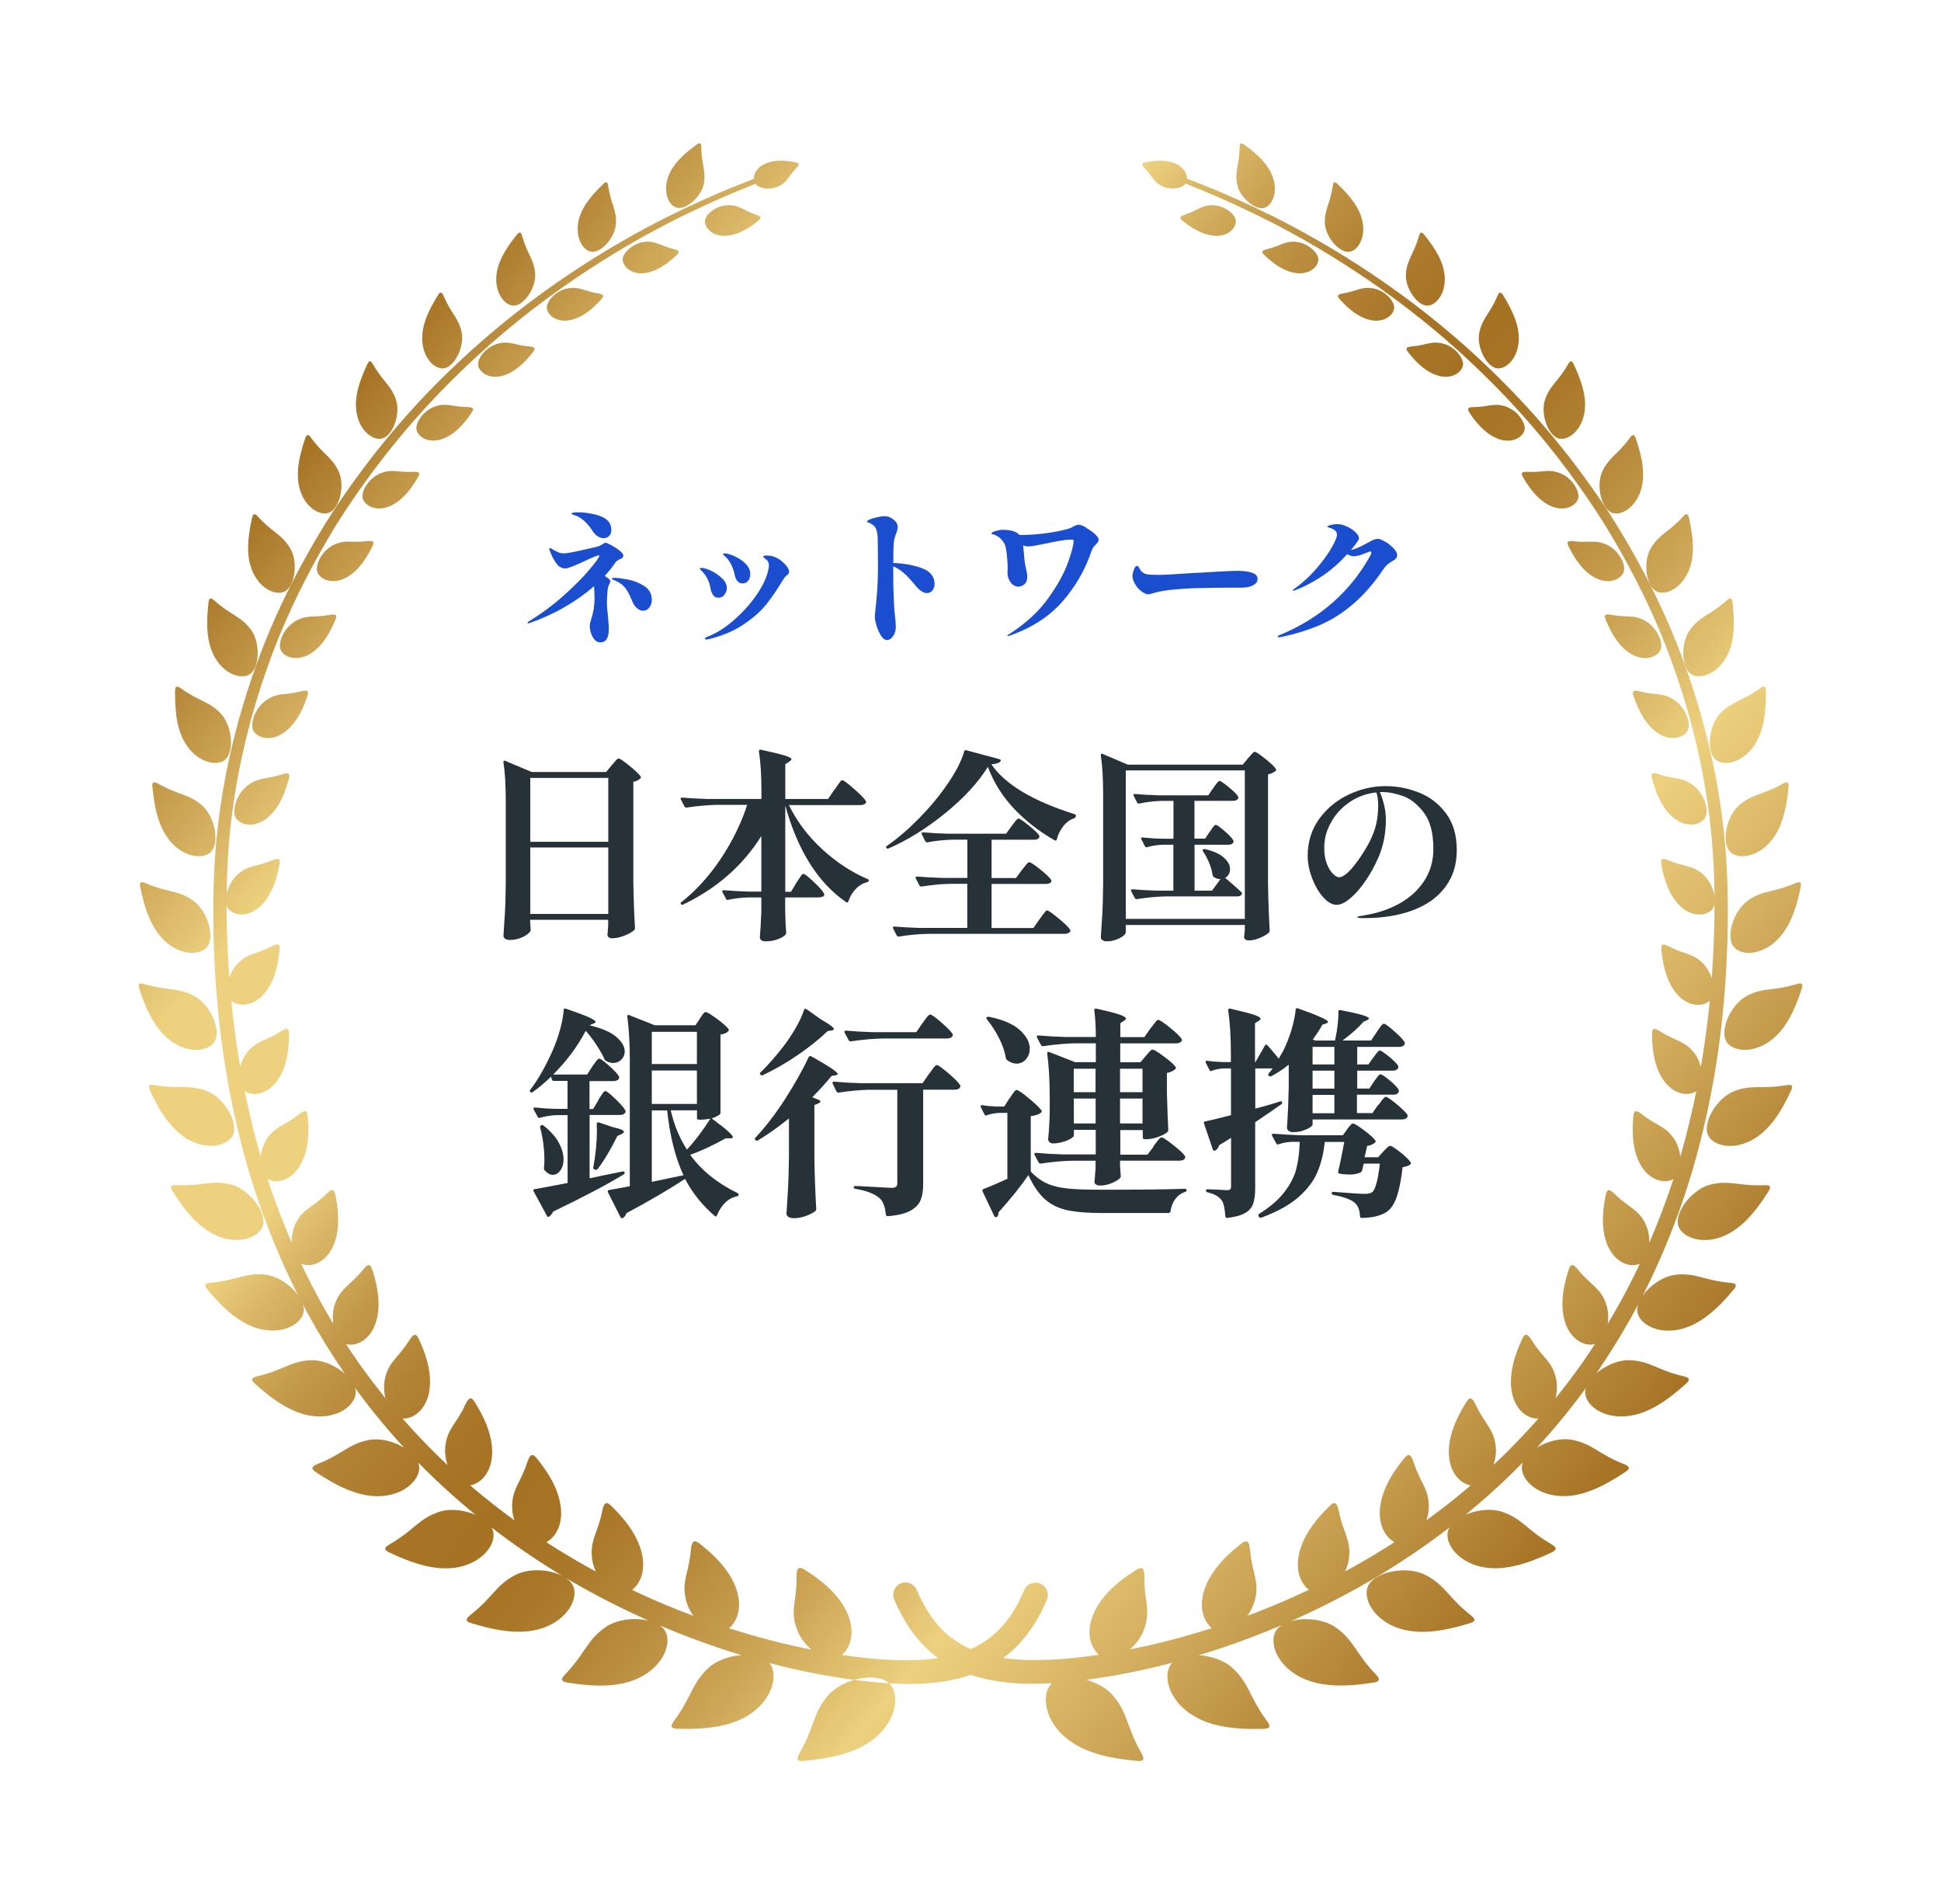 <?xml version="1.0" encoding="UTF-8"?>
<svg id="_レイヤー_2" data-name="レイヤー 2" xmlns="http://www.w3.org/2000/svg" xmlns:xlink="http://www.w3.org/1999/xlink" viewBox="0 0 210 206">
  <defs>
    <style>
      .cls-1 {
        fill: #fff;
      }

      .cls-2 {
        fill: #1b4ece;
      }

      .cls-3 {
        fill: url(#_新規グラデーションスウォッチ_2);
        filter: url(#drop-shadow-1);
      }

      .cls-4 {
        fill: #273138;
      }
    </style>
    <linearGradient id="_新規グラデーションスウォッチ_2" data-name="新規グラデーションスウォッチ 2" x1="174.66" y1="153.74" x2="35.68" y2="37.13" gradientUnits="userSpaceOnUse">
      <stop offset="0" stop-color="#a57123"/>
      <stop offset=".16" stop-color="#d5b161"/>
      <stop offset=".25" stop-color="#edd17f"/>
      <stop offset=".26" stop-color="#e8cb79"/>
      <stop offset=".33" stop-color="#cba454"/>
      <stop offset=".4" stop-color="#b68839"/>
      <stop offset=".45" stop-color="#a97728"/>
      <stop offset=".5" stop-color="#a57123"/>
      <stop offset=".54" stop-color="#a87527"/>
      <stop offset=".59" stop-color="#b28234"/>
      <stop offset=".64" stop-color="#c39949"/>
      <stop offset=".69" stop-color="#dab867"/>
      <stop offset=".72" stop-color="#edd17f"/>
      <stop offset=".84" stop-color="#edd17f"/>
      <stop offset="1" stop-color="#a57123"/>
    </linearGradient>
    <filter id="drop-shadow-1" x="0" y="0" width="210" height="206" filterUnits="userSpaceOnUse">
      <feOffset dx="0" dy="7"/>
      <feGaussianBlur result="blur" stdDeviation="5"/>
      <feFlood flood-color="#805a25" flood-opacity=".3"/>
      <feComposite in2="blur" operator="in"/>
      <feComposite in="SourceGraphic"/>
    </filter>
  </defs>
  <g id="_レイヤー_1-2" data-name="レイヤー 1">
    <g>
      <circle class="cls-1" cx="105" cy="94" r="81"/>
      <g>
        <path class="cls-2" d="M65.89,63.23c-.08.19-.13.39-.15.6-.05.57-.08,1.01-.08,1.34s.03.77.1,1.33l.06.72c.01.1.02.21.03.34,0,.13.02.29.02.46,0,.98-.3,1.47-.89,1.47-.36,0-.64-.19-.85-.57-.21-.38-.32-.78-.32-1.19,0-.16.02-.29.05-.4.17-.52.29-.98.36-1.36.06-.38.1-.82.1-1.31,0-.35-.02-.77-.05-1.25-.93.82-1.99,1.57-3.18,2.26s-2.44,1.25-3.73,1.71c-.08.03-.14.05-.19.05-.07,0-.1-.02-.1-.06s.06-.1.19-.18c1.34-.82,2.58-1.74,3.73-2.77s2.07-1.96,2.78-2.8c.71-.84,1.07-1.34,1.08-1.5,0-.03-.02-.05-.05-.05-.14,0-.63.2-1.47.59-.63.29-1.1.5-1.43.63-.33.13-.58.2-.74.2-.4,0-.73-.19-1-.58s-.51-.86-.71-1.42l-.03-.14s.02-.06.06-.06c.07,0,.17.05.32.14.21.13.4.23.59.31.19.08.41.12.66.12s.87-.11,1.9-.34c1.03-.22,1.67-.38,1.9-.46.08-.03.19-.1.34-.19.02-.01.07-.04.14-.09.07-.05.14-.07.2-.07s.26.09.59.26c.33.18.63.37.91.59.28.22.41.4.41.55,0,.09-.04.16-.11.23-.08.07-.17.13-.29.17-.21.07-.38.22-.54.45-.32.48-.69.93-1.08,1.34.41.26.62.44.62.56,0,.05-.04.17-.12.36ZM62.04,55.69c-.07-.02-.12-.04-.15-.06-.04-.03-.06-.05-.06-.07,0-.04.06-.08.19-.1.13-.03.26-.04.39-.04.99,0,1.86.15,2.61.44.74.29,1.12.78,1.12,1.46,0,.28-.08.5-.24.66-.16.16-.36.24-.58.24s-.43-.07-.64-.2-.37-.29-.48-.46c-.62-.97-1.28-1.57-1.98-1.81-.05-.02-.11-.04-.18-.06ZM67.92,62.69c.63.12,1.22.35,1.77.7.56.35.83.85.83,1.49,0,.34-.09.62-.28.85-.18.22-.4.34-.65.34s-.48-.1-.7-.3c-.22-.2-.39-.47-.52-.81-.22-.55-.45-1-.7-1.33-.25-.33-.6-.6-1.07-.8-.13-.05-.23-.1-.31-.14-.08-.04-.11-.07-.11-.1,0-.05.1-.08.31-.08.31,0,.78.06,1.41.18Z"/>
        <path class="cls-2" d="M77.14,64.36c-.13-.2-.22-.43-.26-.67-.12-.78-.45-1.43-1-1.97-.11-.09-.16-.15-.16-.19,0-.06.05-.1.15-.1.27,0,.63.11,1.08.32.45.21.84.49,1.18.82.34.33.51.67.51,1.02,0,.26-.08.5-.24.73-.16.23-.4.34-.71.34-.23,0-.41-.1-.53-.3ZM76.25,69.09c0-.06.09-.13.28-.21.93-.35,1.86-.93,2.79-1.73.93-.8,1.73-1.67,2.41-2.62.68-.95,1.12-1.82,1.33-2.62.09-.34.13-.59.13-.75,0-.25-.08-.44-.24-.59-.06-.05-.14-.11-.23-.18s-.14-.12-.14-.16c0-.1.12-.14.36-.14.16,0,.32.01.47.04.15.03.34.09.58.2.28.12.58.34.9.66.32.33.48.61.48.86,0,.09-.02.16-.06.22s-.11.12-.2.18c-.02.02-.06.06-.12.11-.06.05-.11.11-.15.18l-.39.61c-.51.84-1.05,1.62-1.62,2.32s-1.38,1.41-2.41,2.1c-1.04.7-2.29,1.22-3.77,1.58-.11.02-.18.03-.23.03-.1,0-.14-.03-.14-.08ZM79.77,62.84c-.14-.18-.22-.37-.27-.58-.09-.48-.24-.91-.45-1.3-.22-.39-.44-.66-.66-.82-.02-.02-.06-.05-.1-.09-.05-.04-.07-.07-.07-.09,0-.06.06-.1.18-.1.25,0,.6.1,1.05.3.45.2.85.46,1.2.8.34.34.52.71.52,1.11,0,.32-.08.57-.23.76-.15.19-.36.28-.63.28-.22,0-.39-.09-.53-.26Z"/>
        <path class="cls-2" d="M99.8,61.49c.88.34,1.31.9,1.31,1.66,0,.3-.08.54-.23.73s-.36.28-.61.28c-.37,0-.78-.28-1.25-.85-.44-.54-.84-.98-1.21-1.3s-.75-.57-1.17-.75v.14c0,1.16.01,2.03.03,2.61.04,1.21.09,2.05.15,2.53.06.51.1.92.1,1.22,0,.32-.05.59-.16.82-.11.22-.23.39-.38.5-.14.11-.28.16-.41.16-.23,0-.44-.15-.64-.46-.2-.3-.36-.66-.49-1.06-.12-.41-.19-.73-.19-.96,0-.19.03-.52.08-.98.05-.43.1-.94.15-1.54.08-.96.11-2.06.11-3.31l-.02-2.16c0-.59-.03-1.01-.1-1.28-.05-.22-.14-.41-.25-.54s-.28-.26-.49-.35c-.06-.03-.12-.06-.18-.07-.05-.02-.09-.03-.11-.05s-.03-.03-.03-.06c0-.12.25-.24.74-.38.49-.13.87-.2,1.14-.2.21,0,.41.04.59.12.18.08.37.22.58.41.17.17.26.38.26.64,0,.18-.04.38-.13.61-.16.39-.26.76-.29,1.09-.03.33-.05.96-.05,1.89v.3c1.23.05,2.29.25,3.16.59Z"/>
        <path class="cls-2" d="M117.51,57.1c.36.2.67.42.94.66.27.25.41.45.41.62,0,.1-.03.19-.09.27-.06.09-.14.19-.25.3-.1.08-.17.16-.23.26-.1.14-.18.31-.24.51-.67,1.97-1.71,3.76-3.11,5.36-1.4,1.6-3.28,2.82-5.64,3.66-.11.04-.2.06-.28.06-.03,0-.05-.01-.05-.03s.08-.09.24-.19c1.74-1.11,3.12-2.38,4.16-3.81,1.03-1.43,1.75-2.73,2.17-3.9.42-1.17.62-1.96.62-2.38,0-.05-.03-.09-.07-.1-.05-.02-.13-.02-.25-.02-.37.01-.76.05-1.18.13-.42.07-.93.18-1.52.3-.37.07-.72.14-1.07.21-.35.06-.62.1-.83.1-.16,0-.35-.04-.55-.11l.1.94c0,.09.01.23.03.45.04.44.11.85.21,1.23.08.33.11.59.11.77,0,.36-.1.63-.31.81-.21.18-.42.26-.63.26-.33,0-.62-.15-.85-.45-.23-.3-.35-.65-.35-1.06l.02-.59c0-.3-.03-.75-.09-1.37-.06-.61-.16-1.03-.3-1.24-.28-.47-.64-.77-1.07-.91-.07-.02-.13-.04-.19-.05-.06-.01-.1-.03-.1-.06,0-.11.15-.2.45-.29.3-.08.54-.13.72-.13.49,0,.87.05,1.17.14.29.09.52.23.68.42h.19c.75,0,1.51-.05,2.29-.14s1.47-.21,2.06-.34.96-.24,1.13-.34c.16-.1.31-.17.44-.22.13-.05.22-.07.28-.07.21.01.49.11.84.31Z"/>
        <path class="cls-2" d="M123.87,64.2c-.11-.05-.26-.14-.43-.27-.24-.18-.45-.43-.64-.76-.19-.33-.28-.62-.28-.87,0-.16.05-.38.15-.66.1-.28.21-.42.34-.42.05,0,.1.02.14.06.04.04.08.1.12.18.16.37.45.6.86.67.23.04.63.06,1.21.06.46,0,1.8-.07,4.02-.22.3-.02.52-.03.65-.03,2.01-.13,3.33-.19,3.97-.19.56,0,1.05.07,1.46.2.41.13.62.36.62.68,0,.27-.15.49-.45.66-.3.18-.7.27-1.2.28-.02,0-.12,0-.28,0s-.49,0-.98,0c-1.18,0-2.52.02-4.02.06-.62.02-1.31.07-2.08.14s-1.41.17-1.9.29l-.47.13c-.05.01-.13.03-.22.06-.09.03-.17.04-.23.04-.11,0-.22-.03-.33-.08Z"/>
        <path class="cls-2" d="M149.84,58.57c.34.21.65.45.92.73s.4.53.4.75c0,.15-.04.27-.14.37-.09.1-.24.2-.45.32-.2.13-.35.24-.48.34-.12.1-.23.22-.33.37-1.06,1.58-2.17,2.87-3.33,3.86-1.16,1-2.37,1.77-3.64,2.31s-2.68.98-4.24,1.3l-.18.02c-.09,0-.13-.03-.13-.08s.07-.11.21-.16c4.37-1.81,7.65-4.69,9.82-8.62.06-.13.1-.22.1-.29,0-.09-.04-.13-.13-.13-.04,0-.11.02-.19.05-.38.16-.69.28-.93.35-.24.07-.46.11-.64.11-.24,0-.48-.07-.73-.22-.86.96-1.78,1.76-2.75,2.4-.97.64-1.92,1.14-2.85,1.49-.1.04-.17.06-.23.06-.04,0-.06-.01-.06-.03,0-.03.08-.11.24-.22.88-.64,1.66-1.36,2.35-2.17.69-.81,1.23-1.55,1.62-2.23.39-.68.58-1.16.58-1.42,0-.18-.08-.34-.23-.46-.16-.13-.36-.22-.61-.29-.14-.03-.21-.07-.21-.11s.08-.09.24-.14c.3-.09.59-.13.86-.13.32,0,.67.09,1.04.26.37.17.67.38.92.62.25.24.37.46.37.65,0,.05-.02.11-.06.18-.04.07-.08.14-.12.2-.3.41-.53.7-.68.88.37-.05.98-.32,1.85-.8.26-.15.46-.25.61-.31.15-.06.3-.09.46-.09s.42.1.76.31Z"/>
      </g>
      <g>
        <path class="cls-4" d="M57.37,99.9c.03.35.04.54.04.55,0,.03,0,.06,0,.1,0,.04,0,.08,0,.12-.11.23-.38.46-.82.68-.45.22-.92.33-1.43.33-.21,0-.38-.04-.5-.13-.13-.09-.19-.19-.19-.31.06-.87.11-1.71.16-2.52s.07-1.88.09-3.2v-8.8c0-1.73-.08-3.15-.25-4.27v-.04c0-.12.06-.15.18-.11l2.87,1.21h8.06l.6-.73c.07-.07.17-.18.28-.32.11-.14.2-.24.28-.31.07-.07.14-.1.2-.1.12,0,.5.26,1.16.79.65.53,1.06.92,1.22,1.17.04.06.03.12-.04.2-.16.16-.42.29-.76.37v10.78c.03,1.83.09,3.51.18,5.04,0,.09-.03.16-.09.22-.19.19-.53.38-1.02.58-.49.2-.94.3-1.36.3-.28,0-.45-.11-.51-.33,0-.09,0-.16.02-.22.01-.09.02-.19.02-.31s.02-.27.04-.46v-.68h-8.44v.4ZM65.81,91.06v-6.91h-8.44v6.91h8.44ZM57.37,91.68v7.19h8.44v-7.19h-8.44Z"/>
        <path class="cls-4" d="M90.29,85.43c.07-.1.18-.25.31-.45.13-.2.24-.34.32-.44.08-.1.15-.14.21-.14.13,0,.56.31,1.27.94s1.14,1.06,1.27,1.31l.04.09c0,.1-.06.19-.18.25-.12.07-.27.1-.45.1h-7.73c.88,1.79,2.09,3.39,3.63,4.8,1.54,1.41,3.18,2.48,4.9,3.21.1.04.14.1.11.18-.01.07-.07.12-.18.15-.46.12-.87.36-1.22.73-.36.37-.62.81-.8,1.34-.04.13-.13.16-.24.09-3.04-2.08-5.24-5.57-6.59-10.45v9.33h.62l.58-.97c.06-.09.15-.22.27-.41.12-.18.21-.32.29-.42.07-.1.14-.14.2-.14.13,0,.51.29,1.12.87.62.58.98.99,1.1,1.24.03.06.04.1.04.11,0,.12-.06.2-.18.25-.12.05-.26.08-.42.08h-3.63v1.34l.02.79c.01.62.04,1.16.09,1.63,0,.09-.01.16-.04.22-.13.19-.41.37-.83.53s-.87.24-1.33.24c-.22,0-.39-.04-.49-.12s-.16-.19-.16-.32c.06-.67.11-1.58.16-2.73v-1.58h-1.34c-.76.01-1.51.1-2.25.26-.12.03-.19,0-.22-.09l-.4-.75s-.02-.04-.02-.09c0-.07.06-.11.18-.11.79.07,1.68.12,2.67.15h1.38v-6.01c-2,3.2-4.83,5.67-8.46,7.41-.09.04-.16.03-.22-.04-.09-.09-.07-.16.04-.22,1.6-1.28,3.03-2.85,4.27-4.72,1.24-1.87,2.19-3.8,2.84-5.8h-3.36c-.95.02-2.01.11-3.19.29h-.07c-.06,0-.11-.04-.16-.11l-.4-.77s-.02-.04-.02-.09c0-.07.05-.11.16-.11.82.07,1.72.12,2.72.15h5.86v-.86c0-1.67-.09-3.1-.27-4.29,0-.15.07-.21.2-.18,1.28.28,2.15.49,2.62.64.47.15.7.28.7.4,0,.04-.03.09-.1.14s-.11.08-.12.1l-.45.29v3.76h4.63l.69-1.01Z"/>
        <path class="cls-4" d="M102.3,87.94c-2.01,1.64-4.07,2.93-6.18,3.85-.1.04-.18.02-.22-.07-.06-.09-.04-.16.07-.22,1.16-.81,2.32-1.81,3.5-3.01,1.17-1.2,2.2-2.44,3.07-3.72.88-1.28,1.47-2.43,1.78-3.48.03-.12.1-.16.22-.13l3.61.97c.13.04.16.12.09.22-.13.18-.46.29-.98.33,1.5,2.19,4.5,3.98,9,5.39.12.03.16.1.13.2v.04c0,.07-.05.14-.16.2-.48.16-.88.46-1.21.89-.33.43-.56.9-.68,1.4-.03.12-.1.15-.22.11-1.68-.95-3.15-2.1-4.41-3.43-1.26-1.33-2.21-2.85-2.83-4.53-1.04,1.69-2.57,3.35-4.58,4.99ZM110.56,94.12c.07-.09.17-.21.29-.37.12-.16.22-.28.3-.36s.15-.12.21-.12c.13,0,.53.26,1.18.78.65.52,1.05.9,1.18,1.13.03.06.04.12.02.2-.09.16-.28.24-.56.24h-5.9v4.77h4.52l.67-.95c.09-.12.2-.26.32-.44.13-.18.23-.3.3-.39.07-.08.14-.12.2-.12.13,0,.55.29,1.24.86.69.57,1.1.98,1.24,1.21l.04.11c0,.1-.06.19-.19.25-.12.07-.26.1-.41.1h-14.77c-.95.01-2.01.11-3.19.29h-.07c-.06,0-.11-.04-.16-.11l-.4-.77s-.02-.04-.02-.09c0-.07.05-.11.16-.11.82.07,1.72.12,2.72.15h5.17v-4.77h-1.8c-.92.01-1.97.11-3.14.29h-.07c-.06,0-.11-.04-.16-.11l-.4-.77s-.02-.04-.02-.09c0-.07.05-.11.16-.11.82.07,1.72.12,2.72.15h2.72v-4.14h-1.58c-.95.03-1.86.12-2.74.29h-.07c-.06,0-.11-.04-.16-.11l-.38-.77s-.02-.04-.02-.09c0-.07.05-.11.16-.11.82.07,1.72.12,2.72.15h6.26l.58-.81c.06-.07.15-.19.27-.35.12-.16.21-.28.29-.36s.14-.12.2-.12c.13,0,.51.25,1.12.75.62.5.99.86,1.12,1.08.04.07.04.15,0,.22-.09.16-.27.24-.54.24h-4.61v4.14h2.65l.62-.86Z"/>
        <path class="cls-4" d="M121.8,100.85c0,.12-.1.25-.3.41-.2.15-.46.29-.77.4-.31.11-.63.17-.96.17-.21,0-.37-.04-.49-.13-.12-.09-.18-.19-.18-.31.06-.87.11-1.71.16-2.52s.07-1.88.09-3.2v-9.7c0-1.73-.08-3.15-.25-4.27v-.04c0-.12.06-.15.18-.11l2.74,1.17h12.43l.56-.68c.07-.07.17-.18.28-.31.11-.13.2-.23.27-.3.07-.07.13-.1.19-.1.13,0,.51.25,1.14.75s1.01.87,1.16,1.12c.04.06.03.12-.04.2-.19.16-.47.29-.82.37v11.84c.03,1.83.09,3.51.18,5.04,0,.09-.02.16-.07.22-.19.19-.51.38-.95.57-.44.19-.86.29-1.26.29-.27,0-.43-.11-.49-.33,0-.09,0-.16.02-.22.01-.06.02-.13.02-.21s.01-.19.04-.34v-.57h-12.88v.81ZM121.8,83.34v16.06h12.88v-16.06h-12.88ZM130.87,90c.06-.07.14-.18.23-.33.1-.15.18-.26.25-.33.07-.07.13-.11.19-.11.12,0,.44.23.96.68s.83.79.94,1.01c.02.07.02.15,0,.22-.09.16-.27.24-.53.24h-3.67v4.97h1.89l.91-1.25c-.27,0-.51-.08-.74-.24-.04-.04-.08-.12-.11-.22-.06-.41-.18-.84-.37-1.3-.19-.45-.4-.87-.66-1.23-.06-.1-.06-.18,0-.22.07-.04.15-.06.22-.04.92.22,1.6.53,2.04.93.44.4.66.81.66,1.22,0,.22-.05.41-.14.58-.1.17-.23.3-.39.39l.4.33c.71.62,1.17,1.02,1.36,1.21.07.1.09.18.04.24-.09.15-.26.22-.51.22h-7.64c-.95.01-2.01.11-3.19.29h-.07c-.06,0-.11-.04-.16-.11l-.4-.75s-.02-.04-.02-.09c0-.07.06-.11.18-.11.8.07,1.7.12,2.69.15h1.72v-4.97h-1.09c-.59.02-1.18.1-1.76.26-.12.03-.19,0-.22-.09l-.4-.77-.02-.09c0-.09.06-.12.18-.09.71.07,1.44.12,2.18.13h1.14v-4.09h-1.36c-.82.03-1.6.12-2.34.29h-.07c-.06,0-.11-.04-.16-.11l-.38-.73-.02-.09c0-.07.05-.11.16-.11.8.07,1.7.12,2.7.15h5.23l.53-.77c.06-.09.14-.21.25-.35.1-.15.19-.26.26-.33.07-.07.13-.11.19-.11.12,0,.45.23,1,.68.55.45.88.79,1,1.01.04.07.04.15,0,.22-.09.16-.27.24-.53.24h-4.19v4.09h1.16l.49-.75Z"/>
        <path class="cls-4" d="M153.56,85.75c1.17.47,2.14,1.23,2.91,2.27s1.14,2.35,1.14,3.94-.41,2.87-1.23,3.98c-.82,1.11-1.99,1.95-3.5,2.52-1.51.57-3.28.86-5.3.86-.49,0-.73-.03-.73-.1,0-.05.11-.1.34-.13.23-.03.36-.06.4-.07,1.42-.23,2.69-.65,3.82-1.28,1.13-.63,2.02-1.44,2.68-2.45.66-1.01.99-2.16.99-3.47,0-1.72-.35-3.03-1.05-3.94-.7-.91-1.46-1.5-2.28-1.78-.82-.28-1.52-.42-2.12-.42h-.34c.16.36.31.81.45,1.36.13.55.2,1.08.2,1.6,0,1.45-.25,2.78-.75,3.98-.4.96-.88,1.84-1.44,2.65-.55.81-1.11,1.44-1.67,1.91-.56.47-1.04.7-1.45.7-.5,0-.99-.28-1.48-.83-.49-.55-.88-1.24-1.2-2.07-.31-.83-.47-1.62-.47-2.38,0-1.53.42-2.87,1.25-4.02.84-1.15,1.9-2.02,3.2-2.63,1.3-.61,2.61-.91,3.95-.91s2.49.24,3.67.71ZM148.9,85.72c-1.08.12-2.05.48-2.91,1.07s-1.53,1.33-2,2.2c-.48.87-.72,1.77-.72,2.69,0,.68.09,1.26.28,1.75s.41.85.67,1.1c.26.25.47.37.65.37.57,0,1.36-.77,2.39-2.3.65-.96,1.12-1.86,1.41-2.69.29-.83.44-1.76.44-2.79,0-.56-.07-1.03-.2-1.4Z"/>
        <path class="cls-4" d="M64.74,118.99c.06-.11.15-.26.27-.43.11-.18.21-.31.28-.4s.14-.13.21-.13c.13,0,.49.28,1.08.85.59.57.95.98,1.08,1.24l.02.1c0,.13-.06.22-.18.29-.12.06-.27.1-.45.1h-3.26v6.86c.49-.1.85-.18,1.09-.24l2.46-.5c.15-.03.23,0,.24.1v.05c0,.06-.04.12-.12.17-1.83,1.12-4.37,2.46-7.61,4.01-.1.22-.24.4-.41.53-.05.03-.1.04-.16.04-.06,0-.09-.04-.11-.11l-1.43-2.64c-.03-.06-.04-.12-.02-.17s.06-.07.12-.07c.58-.1,1.77-.32,3.57-.67v-7.34h-1.17c-.6.02-1.21.11-1.82.29-.13.03-.21,0-.24-.1l-.44-.79-.02-.1c0-.11.06-.15.19-.12.76.08,1.52.13,2.28.14h1.21v-3.02h-1.48c-.11,0-.19-.06-.22-.17l-.07-.29c-.75.7-1.41,1.26-1.99,1.66-.1.08-.19.08-.27,0-.06-.06-.06-.14,0-.24.83-1.07,1.63-2.48,2.41-4.22.32-.74.6-1.5.81-2.28.22-.78.35-1.5.4-2.14,0-.06.02-.11.06-.13.04-.02.09-.03.16-.01,1.21.42,2.06.73,2.53.95.47.22.7.38.7.49,0,.05-.07.1-.22.17l-.44.19c1.33.32,2.3.74,2.9,1.26s.91,1.04.91,1.57c0,.35-.12.65-.37.89-.24.24-.53.36-.88.36-.28,0-.54-.08-.8-.24-.08-.05-.13-.11-.15-.19-.19-.43-.47-.92-.83-1.48-.36-.55-.75-1.08-1.19-1.57-.89,1.7-2.06,3.27-3.52,4.73h3.67l.56-.86c.06-.1.15-.22.27-.38.11-.16.21-.28.28-.36.07-.08.14-.12.21-.12.13,0,.48.26,1.06.77.57.51.93.9,1.06,1.15l.03.1c0,.13-.06.23-.18.3-.12.07-.27.11-.45.11h-2.58v3.02h.39l.56-.94ZM58.44,121.92c0-.1.04-.16.12-.19.1-.05.19-.03.27.05.75.59,1.29,1.2,1.63,1.84.34.63.51,1.23.51,1.79,0,.48-.11.88-.34,1.2-.23.32-.5.48-.83.48-.28,0-.56-.15-.85-.46-.07-.06-.1-.14-.1-.24.03-.38.05-.67.05-.86,0-1.2-.15-2.38-.46-3.55v-.05ZM64.57,121.56c0-.06.02-.11.06-.13.04-.02.09-.03.16-.01l1.48.5c.83.18,1.24.35,1.24.53,0,.06-.09.14-.27.24l-.44.19c-.75,1.5-1.46,2.7-2.14,3.58-.1.1-.19.12-.27.07l-.05-.02c-.11-.06-.17-.11-.17-.14.02-.02.02-.04.02-.07.26-1.46.39-2.78.39-3.96l-.02-.74v-.02ZM75.7,110.2c.06-.08.14-.19.23-.32.09-.14.17-.24.23-.3.06-.06.13-.1.19-.1.15,0,.55.25,1.23.74.67.5,1.09.87,1.25,1.13.05.06.03.14-.05.22-.18.18-.45.29-.83.34v8.52c0,.06-.09.15-.27.26-.18.11-.41.21-.68.29.86.64,1.45,1.11,1.79,1.42.33.3.5.51.5.62,0,.08-.09.12-.27.12h-.51c-1.43.8-2.71,1.39-3.84,1.78,1.23,1.7,2.93,3.07,5.1,4.13.1.05.15.11.15.19-.02.1-.08.15-.19.17-.47.1-.89.32-1.26.68-.37.36-.67.82-.9,1.38-.03.06-.07.1-.11.12-.04.02-.09,0-.13-.05-1.36-1.17-2.43-2.5-3.21-4.01-1.88,1.22-3.99,2.45-6.34,3.7-.08.26-.22.43-.41.53-.02.02-.04.02-.07.02-.08,0-.14-.04-.17-.12l-1.36-2.69s-.02-.05-.02-.1c0-.08.05-.13.15-.14,1.1-.19,1.85-.33,2.24-.41v-13.68c0-1.74-.09-3.3-.27-4.66v-.05c0-.06.02-.11.05-.13.03-.02.08-.02.15.01l2.77,1.1h4.4l.49-.72ZM75.4,115.1v-3.48h-4.88v3.48h4.88ZM75.4,115.8h-4.88v3.62h4.88v-3.62ZM72.17,120.12h-1.65v7.73l3.43-.72c-.88-1.87-1.47-4.21-1.77-7.01ZM75.84,121.12h-.24c-.13,0-.19-.06-.19-.19v-.82h-2.84c.37,1.62.96,3.03,1.75,4.25.89-.96,1.73-2.07,2.53-3.34-.39.06-.72.1-1,.1Z"/>
        <path class="cls-4" d="M85.37,120.98c-1.23.99-2.37,1.79-3.4,2.4-.08.05-.16.03-.24-.05-.08-.08-.08-.17,0-.26,1.1-1.17,2.18-2.57,3.23-4.21,1.05-1.64,1.89-3.14,2.53-4.5.05-.11.14-.14.27-.1,1.91,1.07,2.87,1.71,2.87,1.92,0,.06-.07.11-.22.14l-.44.07c-.54.67-1.23,1.44-2.09,2.3l.75.31c.06.03.11.07.13.11.02.04.01.08-.04.13-.16.13-.36.22-.61.29v5.74c.03,2,.1,3.83.2,5.5,0,.1-.03.18-.1.24-.21.18-.54.35-1,.52-.45.17-.9.25-1.34.25-.24,0-.43-.05-.57-.14-.14-.1-.21-.21-.21-.34.06-.94.12-1.86.17-2.75.05-.89.08-2.05.1-3.49v-4.08ZM87.26,109.17l1.6,1.13c.91.51,1.36.86,1.36,1.03,0,.06-.08.11-.24.14l-.44.07c-.88.85-1.94,1.7-3.2,2.57-1.26.86-2.53,1.6-3.83,2.21-.08.03-.16,0-.24-.07-.08-.08-.07-.17.03-.26.78-.75,1.59-1.68,2.45-2.78.47-.61.91-1.27,1.32-1.98.41-.71.72-1.36.91-1.96.05-.16.14-.19.27-.1ZM94.21,117.88c-1.04.02-2.2.12-3.47.31h-.07c-.07,0-.12-.04-.17-.12l-.41-.84s-.02-.05-.02-.1c0-.08.06-.12.17-.12.89.08,1.88.14,2.96.17h6.61l.68-.98c.08-.1.19-.24.32-.43.13-.19.24-.33.33-.42.09-.09.17-.13.23-.13.14,0,.56.3,1.25.89.69.59,1.11,1.02,1.25,1.27.05.08.05.16,0,.24-.1.18-.3.26-.61.26h-3.38v10.2c0,.7-.09,1.29-.28,1.75-.19.46-.56.85-1.12,1.15-.56.3-1.36.5-2.42.58h-.05c-.08,0-.14-.06-.17-.17-.08-.88-.32-1.49-.73-1.82-.26-.21-.58-.39-.97-.55-.39-.16-.92-.3-1.58-.41-.13-.03-.2-.1-.2-.19,0-.08.05-.12.15-.12.26,0,.96.03,2.09.1,1.07.06,1.7.1,1.9.1.39,0,.58-.16.58-.48v-10.13h-2.87ZM99.78,110.71c.08-.11.19-.26.32-.43.13-.18.23-.31.32-.4.08-.09.15-.13.22-.13.15,0,.55.29,1.21.86.66.58,1.06.98,1.19,1.22.03.06.05.1.05.12,0,.11-.06.2-.19.28-.13.07-.28.11-.44.11h-6.92c-1.04.02-2.2.12-3.48.31h-.07c-.06,0-.12-.04-.17-.12l-.44-.82s-.02-.05-.02-.1c0-.08.06-.12.19-.12.88.08,1.86.14,2.94.17h4.64l.66-.96Z"/>
        <path class="cls-4" d="M109.23,118.82c.05-.08.13-.21.25-.38.12-.18.22-.31.3-.4.08-.09.15-.13.22-.13.14,0,.59.3,1.32.91.74.61,1.19,1.05,1.37,1.32.05.06.03.14-.05.22-.24.19-.62.32-1.12.38v6c.55.58,1.13,1,1.75,1.28.62.28,1.36.46,2.24.55s2.09.13,3.64.13c4.08,0,7.1-.03,9.04-.1.06,0,.11.02.15.05.03.03.05.06.05.1,0,.08-.06.14-.17.19-.44.14-.79.4-1.06.76s-.44.8-.52,1.33c-.03.13-.11.19-.22.19h-7.24c-1.57,0-2.83-.11-3.78-.32-.95-.22-1.74-.62-2.38-1.2s-1.23-1.44-1.76-2.58c-.79,1.17-1.87,2.51-3.23,4.03v.07c0,.19-.06.34-.19.43-.02.02-.05.02-.1.02-.08,0-.14-.04-.17-.12l-1.26-2.66s-.02-.05-.02-.1c0-.08.04-.14.12-.17.58-.21,1.44-.58,2.58-1.1v-7.13h-.9c-.42.02-.87.1-1.34.26-.11.05-.19.02-.24-.1l-.39-.77-.02-.1c0-.11.07-.15.19-.12.34.06.84.11,1.51.14h.85l.58-.91ZM106.75,110.04c.08-.05.16-.06.24-.05,1.51.3,2.62.78,3.34,1.43.72.65,1.08,1.32,1.08,2.03,0,.45-.14.83-.41,1.14s-.62.47-1.02.47c-.32,0-.66-.12-1-.36-.06-.03-.11-.1-.15-.22-.11-.7-.36-1.43-.74-2.18-.38-.75-.82-1.43-1.32-2.04-.06-.1-.07-.17-.02-.22ZM124.8,123.98c.08-.1.19-.23.32-.41.13-.18.24-.31.33-.4.09-.09.17-.13.23-.13.15,0,.57.28,1.26.83.7.55,1.12.95,1.26,1.19.05.08.05.16,0,.24-.1.18-.31.26-.63.26h-6.39v.62l.07.96c.02.08,0,.16-.02.24-.15.19-.44.38-.89.58-.45.19-.88.29-1.3.29-.36,0-.57-.12-.63-.36,0-.1,0-.18.02-.24.03-.29.05-.5.05-.65l.05-.53v-.91h-2.45c-1.04.02-2.2.12-3.47.31h-.07c-.07,0-.12-.04-.17-.12l-.44-.82s-.02-.05-.02-.1c0-.08.06-.12.2-.12.87.08,1.85.14,2.94.17h3.5v-2.66h-2.36v.6c0,.1-.11.21-.34.35s-.51.26-.86.36c-.35.1-.69.16-1.03.16-.18,0-.32-.05-.41-.14-.1-.1-.15-.21-.15-.34.08-.72.14-1.68.17-2.88v-1.7c0-1.74-.09-3.3-.27-4.66v-.05c0-.06.02-.11.05-.13.03-.02.08-.02.15.01l2.82,1.1h2.24v-2.04h-2.21c-1.04.02-2.2.12-3.48.31h-.07c-.06,0-.12-.04-.17-.12l-.44-.82s-.02-.05-.02-.1c0-.08.06-.12.19-.12.88.08,1.86.14,2.94.17h3.26c0-1.14-.06-2.1-.17-2.88,0-.16.07-.22.22-.19,1.23.27,2.07.49,2.53.65.45.16.68.3.68.43,0,.06-.07.14-.2.22l-.41.29v1.49h2.6l.66-.94c.1-.11.2-.24.3-.38s.21-.27.3-.38.18-.17.24-.17c.15,0,.57.28,1.26.84.7.56,1.12.97,1.26,1.22l.05.1c0,.11-.06.2-.19.28-.13.07-.28.11-.44.11h-6.05v2.04h2.19l.56-.67c.08-.08.2-.22.36-.41s.29-.29.39-.29c.15,0,.56.25,1.24.76.68.5,1.1.88,1.26,1.14.05.06.03.14-.05.22-.24.21-.54.34-.9.41v2.14c.05,1.74.1,3.08.15,4.01,0,.1-.03.18-.1.24-.19.18-.52.35-.97.52-.45.17-.88.25-1.26.25h-.24c-.13,0-.19-.06-.19-.19v-.79h-2.43v2.66h2.94l.68-.91ZM118.53,118.15v-2.54h-2.36v2.54h2.36ZM116.18,118.84v2.69h2.36v-2.69h-2.36ZM123.61,118.15v-2.54h-2.43v2.54h2.43ZM121.18,118.84v2.69h2.43v-2.69h-2.43Z"/>
        <path class="cls-4" d="M149.13,119.54c.08-.11.17-.24.27-.37.1-.14.19-.26.29-.36.1-.1.18-.16.24-.16.14,0,.53.26,1.17.79.63.53,1.02.91,1.17,1.15.02.03.02.07.02.12,0,.11-.06.2-.18.28-.12.07-.27.11-.45.11h-9.65v.55c0,.08-.09.18-.28.31-.19.13-.44.24-.75.35-.32.1-.67.16-1.06.16-.23,0-.4-.05-.51-.14-.11-.1-.17-.21-.17-.34.1-1.44.16-2.9.19-4.37v-2.45c-.54.45-1.17.87-1.92,1.27-.08.03-.16,0-.24-.07-.08-.08-.08-.17,0-.26.19-.22.33-.4.41-.53h-1.87v4.34c.79-.19,1.69-.45,2.67-.77.13-.03.21,0,.24.07v.05c0,.06-.03.13-.1.19-.63.45-1.57,1.1-2.82,1.94v7.13c0,.69-.07,1.24-.21,1.66-.14.42-.42.76-.86,1.02-.44.26-1.09.44-1.94.54h-.05c-.08,0-.14-.06-.17-.17-.05-.83-.18-1.41-.39-1.73-.16-.21-.36-.38-.59-.52-.24-.14-.55-.25-.94-.35-.11-.02-.17-.08-.17-.19,0-.1.05-.14.14-.14l1.26.05.85.05c.18,0,.3-.03.36-.08.06-.06.1-.16.1-.32v-5.26c-.55.35-.98.62-1.29.79-.07.26-.2.45-.41.58l-.1.02c-.08,0-.14-.04-.17-.12l-.95-2.81-.02-.1c0-.08.05-.13.14-.14.5-.1,1.43-.32,2.79-.67v-5.06h-.85c-.39.02-.8.1-1.24.26-.11.05-.19.02-.24-.1l-.39-.77s-.03-.07-.03-.12c0-.08.06-.11.17-.1.37.06.92.11,1.65.14h.92v-.91c0-1.82-.1-3.38-.29-4.68,0-.16.07-.22.22-.19,1.26.29,2.12.51,2.59.67.46.16.69.3.69.43,0,.06-.06.14-.19.22l-.41.26v4.2h.05l1.02-1.78c.03-.06.08-.1.13-.11.06,0,.1.01.13.06.32.35.74.84,1.24,1.46l.49-.86c.34-.67.63-1.42.88-2.23.24-.82.4-1.55.46-2.21.03-.14.11-.19.24-.14,2.17.77,3.26,1.26,3.26,1.46,0,.06-.07.12-.2.17l-.41.14c-.23.43-.58.97-1.04,1.61l.27.1h2.14c.26-1.2.38-2.24.36-3.12v-.05s.02-.08.06-.11.09-.03.16-.01c1.17.22,1.97.41,2.42.55s.67.26.67.36c0,.05-.06.1-.19.17l-.41.19c-.55.64-1.3,1.31-2.26,2.02h3.09l.61-.91c.05-.08.13-.21.26-.38.12-.18.22-.31.3-.4s.15-.13.22-.13c.13,0,.5.27,1.12.82.62.54.99.94,1.12,1.18l.02.1c0,.13-.06.23-.18.3-.12.07-.27.11-.45.11h-4.52v1.9h1.21l.53-.74c.06-.08.15-.19.25-.34.11-.14.19-.25.26-.32.06-.07.13-.11.19-.11.13,0,.46.22,1,.66.54.44.87.78,1,1.02.02.08,0,.16-.02.24-.1.18-.29.26-.58.26h-3.84v1.94h1.31l.51-.77c.06-.08.15-.19.25-.34.1-.14.19-.25.25-.32.06-.07.13-.11.19-.11.15,0,.49.22,1.02.67.54.45.86.79.97,1.03.02.08,0,.16-.03.24-.1.18-.28.26-.56.26h-3.94v1.99h1.68l.61-.89ZM145.72,122.18c.07-.08.13-.17.21-.26.07-.1.15-.18.23-.26.08-.08.15-.12.22-.12.15,0,.55.24,1.2.73.66.49,1.07.86,1.23,1.12.05.06.03.14-.05.22-.21.18-.49.3-.85.36l-.27,1.22h1.46l.56-.62c.06-.06.18-.18.35-.36s.3-.26.4-.26c.15,0,.51.24,1.11.71.59.47.96.84,1.11,1.09.05.06.03.14-.05.22-.18.14-.45.24-.83.29-.15,1.33-.36,2.4-.63,3.2-.28.81-.66,1.36-1.14,1.67-.65.4-1.53.61-2.65.62-.13,0-.19-.06-.19-.19-.03-.66-.22-1.14-.56-1.44-.39-.35-1.17-.64-2.33-.86-.11-.02-.17-.08-.17-.19,0-.05.02-.09.05-.12.03-.03.08-.04.15-.02,1.78.14,2.91.22,3.38.22.34,0,.6-.06.78-.17.36-.26.64-1.29.85-3.1h-1.75l-.17.74c-.06.11-.12.18-.17.22-.34.14-.74.22-1.19.22-.36,0-.72-.03-1.09-.1-.13-.03-.18-.11-.14-.24.21-.86.43-1.93.66-3.19h-2.11c-.13,1.22-.39,2.3-.79,3.25-.4.95-1.07,1.85-2.03,2.7-.96.85-2.29,1.59-4.01,2.23-.1.05-.19.03-.27-.05l-.05-.05s-.04-.1-.04-.16c0-.06.04-.1.08-.13,1.2-.75,2.12-1.55,2.76-2.39s1.07-1.68,1.28-2.53c.21-.85.33-1.81.36-2.88h-.9c-.42.02-.88.1-1.38.26-.02.02-.05.02-.1.02-.08,0-.14-.04-.17-.12l-.44-.82s-.02-.05-.02-.1c0-.08.06-.12.19-.12.88.08,1.86.14,2.94.17h4.54l.46-.62ZM144.37,115.15v-1.9h-2.36v1.9h2.36ZM142.01,117.76h2.36v-1.94h-2.36v1.94ZM142.01,120.43h2.36v-1.99h-2.36v1.99Z"/>
      </g>
      <path class="cls-3" d="M96.35,175.25c.92,1.12.67,3.58-1.38,5.49-1.95,1.81-4.82,2.46-8.01,2.75-.76.07-.81-.21-.45-.84,1.66-2.92,1.42-4.29,3.07-6.23,1.65-1.93,5.59-2.64,6.77-1.17ZM90.53,172.35c1.22-.49,2.08-2.28,1.31-4.43-.72-1.99-2.43-3.61-4.57-4.98-.65-.42-1.11-.67-1.09.74.04,2.5-.73,3.5.04,5.58.77,2.08,3.09,3.58,4.31,3.09ZM76.65,173.44c-1.83,1.69-1.76,3.05-3.71,5.7-.42.57-.41.85.34.87,3.13.09,6-.21,8.11-1.75,2.21-1.62,2.73-3.98,1.98-5.18-.98-1.56-4.89-1.33-6.72.35ZM78.12,169.55c1.23-.36,2.24-2.01,1.69-4.16-.51-2-2-3.73-3.94-5.27-.59-.47-1.01-.75-1.13.61-.2,2.42-1.04,3.32-.51,5.41.54,2.08,2.65,3.77,3.88,3.41ZM65.46,169.06c-1.99,1.41-2.09,2.74-4.31,5.06-.48.5-.5.77.22.89,3.03.49,5.86.56,8.09-.67,2.36-1.29,3.16-3.52,2.57-4.78-.76-1.64-4.58-1.92-6.57-.51ZM67.46,165.41c1.23-.21,2.38-1.7,2.08-3.84-.28-1.99-1.54-3.82-3.25-5.52-.52-.52-.9-.84-1.15.47-.45,2.32-1.36,3.1-1.07,5.18.3,2.07,2.16,3.93,3.39,3.71ZM55.76,163.37c-2.12,1.1-2.39,2.38-4.86,4.33-.53.42-.59.68.1.89,2.87.88,5.6,1.33,7.94.45,2.46-.94,3.54-2.99,3.14-4.29-.52-1.69-4.19-2.48-6.3-1.38ZM58.26,160.08c1.21-.07,2.49-1.37,2.45-3.47-.04-1.95-1.05-3.87-2.51-5.7-.44-.56-.77-.91-1.17.32-.7,2.19-1.67,2.84-1.62,4.88.05,2.04,1.64,4.04,2.85,3.98ZM47.47,156.56c-2.21.76-2.65,1.96-5.32,3.5-.57.33-.67.58-.03.88,2.66,1.26,5.24,2.08,7.62,1.56,2.51-.56,3.84-2.39,3.64-3.71-.27-1.71-3.71-2.99-5.91-2.23ZM50.45,153.7c1.17.08,2.56-1.02,2.77-3.06.19-1.89-.56-3.86-1.75-5.8-.36-.59-.64-.97-1.16.17-.93,2.03-1.94,2.54-2.14,4.51-.19,1.97,1.1,4.1,2.28,4.18ZM39.96,148.76c-2.24.42-2.84,1.52-5.64,2.63-.6.24-.73.46-.16.85,2.39,1.6,4.77,2.76,7.15,2.6,2.51-.18,4.06-1.76,4.05-3.07-.01-1.69-3.16-3.43-5.4-3ZM43.34,146.42c1.12.22,2.59-.68,3.04-2.61.41-1.8-.08-3.79-.99-5.8-.28-.61-.5-1.01-1.14.02-1.14,1.85-2.18,2.21-2.6,4.09-.42,1.88.57,4.09,1.7,4.3ZM33.67,140.14c-2.23.09-2.96,1.06-5.82,1.74-.62.15-.77.34-.27.8,2.09,1.89,4.23,3.35,6.55,3.53,2.45.18,4.17-1.13,4.34-2.39.23-1.64-2.58-3.76-4.8-3.67ZM37.38,138.38c1.06.34,2.58-.35,3.23-2.16.6-1.69.37-3.66-.28-5.71-.2-.62-.36-1.04-1.1-.11-1.32,1.65-2.36,1.88-2.99,3.64-.62,1.76.08,4.01,1.14,4.35ZM28.67,130.88c-2.17-.22-3.01.62-5.87.88-.62.06-.79.23-.37.73,1.76,2.11,3.63,3.82,5.85,4.31,2.35.51,4.19-.52,4.53-1.71.44-1.55-1.98-3.99-4.14-4.21ZM32.6,129.7c.98.45,2.53-.05,3.36-1.73.77-1.56.76-3.49.36-5.55-.12-.62-.23-1.04-1.05-.23-1.45,1.44-2.49,1.55-3.29,3.18-.8,1.63-.37,3.87.61,4.32ZM24.91,121.12c-2.07-.5-3,.21-5.79.08-.61-.03-.8.12-.45.66,1.43,2.27,3.01,4.17,5.1,4.94,2.21.8,4.12.05,4.61-1.07.63-1.44-1.39-4.12-3.46-4.62ZM28.96,120.54c.9.53,2.45.22,3.42-1.32.9-1.43,1.1-3.3.92-5.32-.05-.62-.12-1.03-.99-.33-1.55,1.24-2.56,1.24-3.5,2.73-.94,1.49-.76,3.7.15,4.24ZM22.36,111.02c-1.94-.74-2.93-.17-5.62-.64-.58-.1-.78.01-.52.58,1.1,2.38,2.41,4.41,4.33,5.41,2.03,1.05,3.98.56,4.59-.46.79-1.32-.84-4.16-2.78-4.9ZM26.44,111.01c.82.6,2.35.44,3.44-.95,1.01-1.29,1.37-3.08,1.4-5.05,0-.6-.02-1.01-.93-.42-1.62,1.05-2.59.95-3.64,2.3-1.05,1.35-1.08,3.51-.26,4.11ZM21.01,100.73c-1.79-.94-2.81-.51-5.37-1.27-.55-.17-.76-.08-.57.5.79,2.43,1.82,4.56,3.56,5.75,1.85,1.26,3.79,1.01,4.5.09.92-1.19-.33-4.13-2.12-5.07ZM25.05,101.26c.74.65,2.23.63,3.4-.62,1.09-1.16,1.59-2.86,1.78-4.77.06-.58.07-.98-.86-.48-1.66.87-2.59.7-3.72,1.91-1.13,1.22-1.35,3.3-.61,3.95ZM20.84,90.38c-1.63-1.11-2.67-.8-5.06-1.83-.52-.22-.73-.16-.61.42.5,2.44,1.26,4.61,2.82,5.96,1.65,1.42,3.56,1.4,4.34.59,1.02-1.05.13-4.04-1.5-5.14ZM24.78,91.41c.67.69,2.11.79,3.34-.33,1.14-1.04,1.76-2.64,2.1-4.47.1-.55.14-.94-.79-.54-1.67.72-2.56.47-3.76,1.56-1.19,1.09-1.57,3.09-.9,3.78ZM21.82,80.09c-1.46-1.25-2.5-1.06-4.7-2.31-.48-.27-.69-.23-.63.35.23,2.42.73,4.6,2.1,6.07,1.45,1.55,3.3,1.73,4.14,1.03,1.1-.9.56-3.89-.91-5.14ZM25.6,81.6c.6.72,1.99.92,3.26-.07,1.18-.93,1.9-2.44,2.36-4.18.14-.53.21-.9-.73-.58-1.67.57-2.52.27-3.75,1.24-1.23.97-1.74,2.88-1.14,3.6ZM23.9,70.2c-1.29-1.36-2.31-1.29-4.31-2.72-.43-.31-.64-.3-.65.27-.03,2.36.23,4.53,1.4,6.09,1.24,1.65,3.02,2.02,3.9,1.43,1.15-.76.94-3.71-.35-5.07ZM27.48,72.15c.53.74,1.87,1.03,3.17.15,1.21-.82,2.01-2.23,2.57-3.9.17-.5.26-.86-.67-.61-1.66.44-2.46.09-3.72.94-1.26.85-1.88,2.67-1.35,3.41ZM27.1,61.05c-1.11-1.44-2.1-1.48-3.89-3.07-.39-.34-.59-.35-.65.19-.27,2.28-.24,4.4.74,6.04,1.03,1.73,2.71,2.26,3.63,1.78,1.19-.62,1.28-3.49.18-4.94ZM30.42,63.41c.47.75,1.75,1.12,3.07.36,1.23-.72,2.09-2.04,2.75-3.61.2-.48.31-.81-.61-.64-1.64.32-2.39-.07-3.67.67-1.28.75-2,2.47-1.53,3.22ZM31.37,52.27c-.92-1.51-1.88-1.65-3.45-3.37-.34-.37-.53-.4-.65.12-.49,2.18-.68,4.23.1,5.91.82,1.77,2.39,2.47,3.33,2.1,1.22-.48,1.6-3.24.68-4.75ZM34.38,55c.41.76,1.63,1.2,2.96.54,1.24-.62,2.16-1.85,2.9-3.34.22-.45.35-.77-.55-.66-1.61.21-2.32-.22-3.61.42-1.29.64-2.1,2.27-1.69,3.03ZM36.64,43.99c-.73-1.55-1.64-1.79-2.98-3.62-.29-.4-.47-.44-.64.05-.7,2.05-1.09,4.01-.52,5.71.61,1.8,2.05,2.63,2.99,2.37,1.22-.33,1.88-2.96,1.15-4.52ZM39.3,47.06c.35.76,1.51,1.27,2.84.71,1.24-.52,2.22-1.66,3.03-3.06.24-.42.39-.73-.5-.67-1.58.1-2.24-.36-3.54.18-1.29.54-2.19,2.07-1.84,2.84ZM42.84,36.23c-.54-1.58-1.39-1.9-2.48-3.81-.23-.41-.41-.48-.62-.02-.9,1.9-1.49,3.74-1.12,5.45.39,1.8,1.69,2.76,2.63,2.61,1.21-.19,2.13-2.65,1.59-4.23ZM45.1,39.62c.29.77,1.38,1.33,2.72.88,1.24-.43,2.27-1.47,3.15-2.78.27-.4.43-.68-.44-.69-1.55,0-2.16-.5-3.46-.06-1.29.44-2.26,1.88-1.97,2.64ZM49.95,28.96c-.34-1.58-1.12-1.99-1.96-3.95-.18-.42-.34-.51-.6-.09-1.08,1.73-1.86,3.44-1.69,5.12.17,1.78,1.31,2.85,2.23,2.81,1.19-.04,2.35-2.31,2.01-3.89ZM51.75,32.62c.23.77,1.26,1.39,2.59,1.04,1.24-.33,2.31-1.28,3.26-2.49.29-.37.46-.64-.38-.7-1.51-.11-2.07-.64-3.36-.29-1.29.34-2.33,1.67-2.1,2.44ZM57.9,22.57c-.14-1.56-.84-2.04-1.41-4.03-.12-.43-.26-.53-.56-.16-1.24,1.53-2.19,3.08-2.24,4.71-.05,1.73.92,2.89,1.81,2.97,1.15.1,2.53-1.93,2.4-3.49ZM59.18,26.43c.17.77,1.13,1.45,2.45,1.21,1.24-.23,2.35-1.08,3.36-2.2.31-.34.5-.58-.32-.71-1.46-.22-1.97-.77-3.26-.53-1.29.24-2.4,1.46-2.23,2.23ZM66.65,17.17c.06-1.51-.55-2.07-.85-4.04-.06-.43-.19-.54-.52-.23-1.38,1.31-2.49,2.67-2.73,4.24-.26,1.65.52,2.89,1.36,3.08,1.09.24,2.67-1.54,2.73-3.05ZM67.38,21.18c.11.76.99,1.51,2.3,1.37,1.23-.13,2.38-.87,3.46-1.89.32-.3.53-.53-.26-.72-1.41-.33-1.87-.91-3.15-.77-1.28.14-2.46,1.25-2.35,2.01ZM76.15,12.89c.26-1.44-.26-2.05-.28-3.98,0-.42-.11-.54-.47-.28-1.5,1.07-2.73,2.23-3.17,3.69-.47,1.55.12,2.84.9,3.12,1.01.37,2.75-1.12,3.01-2.56ZM76.28,16.98c.04.76.85,1.56,2.15,1.53,1.21-.03,2.41-.66,3.54-1.57.34-.27.56-.48-.2-.73-1.36-.44-1.76-1.05-3.03-1.01-1.26.03-2.51,1.02-2.47,1.78ZM84.24,13.15c.98-.47,1.04-1.09,1.91-1.96.48-.49.24-.56-.14-.64-1.22-.25-2.37-.26-3.31.2-1.01.49-1.31,1.42-1.04,2.02.27.59,1.6.86,2.58.38ZM82.06,12.44c-.05-.14-.21-.21-.35-.15,0,0-.89.35-2.55,1.01-1.66.68-4.08,1.73-7.08,3.22-2.99,1.51-6.55,3.5-10.44,6.1-3.88,2.6-8.09,5.82-12.27,9.79-4.2,3.95-8.35,8.66-12.11,14.11-1.9,2.71-3.63,5.65-5.25,8.72-1.61,3.08-3.08,6.33-4.3,9.74-2.45,6.8-4.11,14.19-4.51,21.8-.21,3.81-.15,7.62.07,11.47.23,3.84.66,7.68,1.33,11.49.67,3.81,1.56,7.58,2.72,11.26,1.16,3.68,2.58,7.26,4.23,10.7,1.65,3.44,3.58,6.71,5.69,9.8,2.13,3.07,4.45,5.96,6.95,8.61,4.98,5.31,10.58,9.65,16.25,13.12,5.69,3.46,11.47,6.03,16.96,7.91,5.5,1.87,10.72,3.05,15.43,3.64,1.18.14,2.33.25,3.44.32.55.03,1.12.05,1.64.06.56,0,1.1,0,1.62-.02,2.11-.09,4.09-.43,5.81-1.07,1.73-.63,3.16-1.57,4.23-2.55,1.07-.99,1.79-1.99,2.32-2.81.52-.83.85-1.49,1.05-1.94.2-.45.31-.68.31-.68h0c.3-.68,0-1.47-.67-1.77-.67-.3-1.46,0-1.76.67l-.02.05s-.09.2-.27.6c-.18.39-.46.97-.89,1.66-.85,1.37-2.37,3.27-5.21,4.33-1.41.53-3.11.85-5.02.94-.48.02-.97.03-1.46.03-.53,0-1.02-.02-1.56-.04-1.05-.05-2.15-.14-3.28-.27-4.52-.52-9.61-1.62-14.97-3.39-5.36-1.78-11.01-4.23-16.58-7.55-5.56-3.32-11.04-7.5-15.92-12.62-2.45-2.55-4.73-5.34-6.84-8.31-2.08-2.99-3.99-6.16-5.63-9.5-1.64-3.34-3.06-6.83-4.23-10.42-1.16-3.59-2.07-7.28-2.76-11.02-.69-3.74-1.15-7.52-1.41-11.3-.25-3.77-.34-7.58-.17-11.3.33-7.47,1.89-14.74,4.25-21.46,1.17-3.36,2.59-6.58,4.15-9.63,1.57-3.05,3.26-5.96,5.11-8.65,3.67-5.41,7.74-10.11,11.86-14.06,4.1-3.97,8.25-7.2,12.08-9.82,3.83-2.61,7.35-4.62,10.31-6.15,2.97-1.51,5.36-2.57,7.01-3.26,1.66-.68,2.54-1.04,2.54-1.04.13-.06.2-.21.15-.35ZM113.65,175.25c-.91,1.12-.67,3.58,1.38,5.49,1.95,1.81,4.82,2.46,8.01,2.75.76.07.81-.21.45-.84-1.66-2.92-1.42-4.29-3.07-6.23-1.65-1.93-5.59-2.64-6.77-1.17ZM123.78,169.27c.76-2.08,0-3.08.04-5.58.02-1.4-.44-1.15-1.09-.74-2.14,1.37-3.84,2.99-4.56,4.98-.78,2.15.09,3.93,1.3,4.43,1.22.5,3.55-1.01,4.31-3.09ZM126.63,173.09c-.76,1.2-.24,3.56,1.98,5.18,2.11,1.53,4.97,1.84,8.11,1.75.75-.02.76-.3.34-.87-1.95-2.65-1.87-4.01-3.7-5.7-1.83-1.69-5.74-1.91-6.72-.35ZM135.76,166.14c.54-2.09-.31-2.99-.51-5.41-.11-1.36-.53-1.07-1.13-.61-1.94,1.54-3.43,3.27-3.94,5.27-.54,2.15.47,3.8,1.69,4.16,1.23.36,3.34-1.33,3.88-3.41ZM137.96,169.56c-.59,1.26.21,3.49,2.57,4.78,2.24,1.22,5.06,1.15,8.09.67.72-.12.7-.39.22-.89-2.22-2.32-2.32-3.66-4.31-5.06-1.99-1.41-5.81-1.13-6.57.51ZM145.93,161.7c.3-2.08-.61-2.85-1.07-5.18-.25-1.3-.63-.98-1.15-.47-1.71,1.69-2.97,3.53-3.25,5.51-.3,2.14.85,3.63,2.08,3.84,1.23.22,3.09-1.64,3.39-3.71ZM147.94,164.76c-.4,1.3.68,3.35,3.14,4.29,2.33.88,5.06.43,7.93-.45.69-.21.63-.47.09-.89-2.47-1.95-2.74-3.23-4.86-4.33-2.11-1.1-5.79-.31-6.3,1.38ZM154.58,156.11c.05-2.04-.92-2.69-1.62-4.88-.39-1.23-.72-.88-1.17-.32-1.46,1.83-2.47,3.75-2.51,5.7-.04,2.1,1.24,3.4,2.45,3.47,1.21.07,2.8-1.94,2.85-3.98ZM156.62,158.78c-.2,1.32,1.13,3.15,3.64,3.71,2.38.52,4.96-.3,7.62-1.56.63-.3.54-.54-.03-.88-2.66-1.54-3.11-2.74-5.31-3.5-2.2-.76-5.64.52-5.91,2.23ZM161.83,149.53c-.19-1.97-1.2-2.48-2.14-4.51-.53-1.14-.8-.76-1.16-.17-1.19,1.94-1.94,3.91-1.75,5.8.21,2.03,1.6,3.14,2.77,3.06,1.18-.08,2.47-2.2,2.28-4.17ZM164.65,151.76c-.01,1.3,1.54,2.89,4.05,3.07,2.38.17,4.76-1,7.15-2.6.57-.38.45-.61-.16-.85-2.8-1.11-3.4-2.21-5.64-2.63-2.24-.42-5.39,1.31-5.4,3ZM168.35,142.12c-.42-1.88-1.46-2.25-2.6-4.09-.64-1.03-.86-.64-1.14-.02-.92,2.01-1.4,4.01-1,5.8.44,1.93,1.92,2.83,3.04,2.61,1.13-.22,2.12-2.42,1.7-4.3ZM171.52,143.82c.17,1.26,1.89,2.57,4.35,2.39,2.32-.18,4.46-1.64,6.55-3.53.5-.45.35-.65-.27-.8-2.86-.67-3.6-1.65-5.83-1.74-2.22-.09-5.03,2.03-4.8,3.67ZM173.76,134.03c-.63-1.76-1.67-2-2.99-3.64-.74-.92-.91-.51-1.1.11-.65,2.05-.88,4.03-.28,5.71.65,1.81,2.18,2.51,3.23,2.16,1.06-.34,1.76-2.58,1.14-4.35ZM177.19,135.09c.34,1.2,2.18,2.23,4.53,1.72,2.22-.49,4.09-2.2,5.85-4.31.42-.5.25-.68-.37-.73-2.86-.26-3.71-1.1-5.87-.88-2.16.22-4.58,2.66-4.14,4.21ZM178.02,125.38c-.8-1.63-1.83-1.74-3.28-3.18-.82-.81-.93-.39-1.05.23-.4,2.05-.41,3.99.36,5.55.83,1.68,2.38,2.17,3.36,1.73.99-.45,1.41-2.69.61-4.32ZM181.63,125.74c.48,1.11,2.4,1.87,4.61,1.07,2.09-.77,3.67-2.67,5.1-4.94.34-.54.15-.69-.45-.66-2.8.12-3.73-.58-5.8-.08-2.06.5-4.09,3.17-3.46,4.62ZM181.19,116.3c-.94-1.49-1.95-1.49-3.5-2.73-.87-.7-.94-.28-.99.33-.17,2.02.02,3.89.92,5.32.97,1.53,2.52,1.85,3.42,1.32.91-.53,1.08-2.75.15-4.24ZM184.86,115.92c.6,1.02,2.55,1.51,4.59.46,1.93-1,3.23-3.03,4.33-5.41.26-.57.06-.68-.52-.58-2.69.47-3.68-.1-5.62.64-1.94.74-3.57,3.58-2.78,4.9ZM183.3,106.9c-1.05-1.35-2.02-1.26-3.64-2.31-.91-.59-.93-.18-.93.42.03,1.97.39,3.76,1.4,5.05,1.09,1.39,2.61,1.55,3.43.95.82-.6.79-2.76-.26-4.11ZM186.87,105.8c.7.92,2.65,1.16,4.5-.09,1.75-1.19,2.77-3.32,3.56-5.75.19-.58-.02-.67-.57-.5-2.55.77-3.57.33-5.37,1.27-1.79.94-3.04,3.88-2.12,5.07ZM184.34,97.31c-1.13-1.22-2.07-1.04-3.72-1.91-.93-.49-.92-.09-.86.49.2,1.9.7,3.6,1.79,4.77,1.17,1.25,2.66,1.27,3.4.62.75-.66.53-2.74-.61-3.95ZM187.66,95.52c.78.81,2.69.83,4.34-.59,1.56-1.35,2.32-3.52,2.82-5.96.12-.58-.09-.64-.61-.42-2.39,1.03-3.42.72-5.06,1.83-1.63,1.11-2.52,4.1-1.5,5.14ZM184.32,87.64c-1.19-1.09-2.08-.84-3.76-1.56-.94-.4-.9-.02-.8.54.34,1.83.96,3.43,2.1,4.47,1.23,1.11,2.68,1.02,3.34.33.67-.69.29-2.69-.9-3.78ZM187.27,85.23c.84.7,2.7.52,4.14-1.03,1.37-1.47,1.87-3.65,2.1-6.07.05-.58-.16-.61-.63-.35-2.2,1.25-3.24,1.06-4.7,2.31-1.46,1.25-2,4.23-.91,5.14ZM183.25,78c-1.23-.97-2.08-.66-3.75-1.24-.94-.32-.87.05-.73.58.46,1.75,1.18,3.26,2.36,4.18,1.27.99,2.67.79,3.26.07.6-.72.09-2.63-1.14-3.6ZM185.75,75.27c.89.59,2.66.22,3.9-1.43,1.17-1.57,1.43-3.73,1.4-6.09,0-.57-.21-.58-.65-.27-2.01,1.44-3.02,1.36-4.31,2.72-1.28,1.36-1.5,4.31-.35,5.07ZM181.17,68.74c-1.26-.86-2.06-.5-3.72-.94-.93-.25-.84.11-.67.61.57,1.66,1.36,3.08,2.57,3.89,1.3.87,2.64.59,3.17-.15.53-.74-.09-2.56-1.35-3.41ZM183.07,65.99c.92.48,2.6-.06,3.63-1.78.98-1.64,1.01-3.75.74-6.04-.06-.55-.27-.54-.65-.19-1.79,1.59-2.79,1.63-3.89,3.07-1.11,1.45-1.02,4.32.18,4.94ZM178.05,60.19c-1.28-.75-2.03-.35-3.67-.67-.92-.18-.81.16-.61.64.66,1.58,1.52,2.9,2.75,3.61,1.32.76,2.6.4,3.07-.35.47-.75-.25-2.47-1.53-3.22ZM179.3,57.02c.94.37,2.5-.32,3.33-2.1.78-1.68.59-3.73.1-5.91-.12-.52-.31-.49-.65-.12-1.57,1.72-2.53,1.86-3.45,3.37-.92,1.51-.54,4.28.68,4.75ZM173.92,51.97c-1.29-.65-1.99-.21-3.61-.42-.91-.11-.78.21-.55.66.74,1.49,1.66,2.72,2.9,3.33,1.33.66,2.55.22,2.96-.54.41-.76-.4-2.39-1.69-3.03ZM174.51,48.5c.94.26,2.38-.57,2.99-2.37.57-1.7.18-3.66-.52-5.71-.17-.49-.35-.44-.64-.05-1.34,1.83-2.24,2.06-2.98,3.62-.73,1.56-.08,4.18,1.15,4.52ZM168.87,44.22c-1.3-.55-1.95-.08-3.54-.18-.89-.05-.74.25-.5.67.81,1.4,1.79,2.54,3.03,3.06,1.33.56,2.49.05,2.84-.71.35-.77-.54-2.3-1.83-2.84ZM168.75,40.46c.94.15,2.24-.81,2.63-2.61.37-1.7-.22-3.55-1.12-5.45-.21-.46-.39-.39-.62.02-1.09,1.91-1.94,2.23-2.48,3.81-.54,1.58.38,4.04,1.59,4.23ZM162.93,36.98c-1.3-.45-1.91.05-3.45.06-.87,0-.7.29-.44.69.88,1.31,1.9,2.35,3.15,2.78,1.34.45,2.43-.11,2.72-.88.29-.77-.68-2.2-1.97-2.64ZM162.07,32.85c.92.03,2.06-1.04,2.23-2.81.16-1.68-.61-3.39-1.69-5.12-.26-.41-.42-.33-.6.09-.83,1.96-1.62,2.37-1.96,3.95-.34,1.58.82,3.84,2.01,3.89ZM156.15,30.18c-1.29-.35-1.86.18-3.36.29-.85.07-.67.33-.38.7.95,1.22,2.02,2.16,3.26,2.49,1.33.35,2.36-.28,2.59-1.04.23-.77-.81-2.1-2.1-2.44ZM154.5,26.06c.89-.08,1.86-1.24,1.81-2.97-.04-1.64-.99-3.18-2.23-4.71-.3-.37-.44-.27-.56.16-.57,1.98-1.27,2.47-1.41,4.03-.14,1.56,1.25,3.59,2.4,3.49ZM148.59,24.2c-1.29-.24-1.8.31-3.26.53-.82.13-.63.38-.32.71,1.01,1.12,2.13,1.97,3.36,2.2,1.33.24,2.28-.44,2.45-1.21.17-.77-.94-1.99-2.23-2.23ZM146.08,20.22c.84-.19,1.62-1.43,1.36-3.08-.25-1.56-1.35-2.93-2.73-4.24-.33-.31-.45-.2-.52.23-.3,1.97-.91,2.53-.85,4.04.07,1.51,1.64,3.29,2.73,3.05ZM140.27,19.17c-1.28-.14-1.73.44-3.15.77-.79.19-.58.42-.26.72,1.08,1.02,2.23,1.76,3.46,1.89,1.32.13,2.2-.61,2.31-1.37.11-.76-1.08-1.87-2.35-2.01ZM136.86,15.45c.78-.29,1.37-1.58.9-3.12-.44-1.46-1.67-2.62-3.17-3.69-.36-.26-.46-.13-.47.28-.03,1.93-.54,2.54-.28,3.98.26,1.44,2,2.93,3.01,2.56ZM131.25,15.2c-1.27-.03-1.67.57-3.03,1.01-.76.25-.54.46-.2.73,1.13.91,2.33,1.54,3.54,1.57,1.3.03,2.11-.78,2.15-1.53.04-.76-1.21-1.75-2.47-1.78ZM128.33,12.77c.27-.59-.04-1.52-1.04-2.02-.93-.46-2.08-.45-3.31-.2-.37.07-.62.14-.14.64.86.87.93,1.49,1.91,1.96.98.47,2.31.21,2.58-.38ZM127.95,12.44c-.06.14.01.29.15.35,0,0,.88.36,2.54,1.04,1.65.69,4.03,1.76,7.01,3.26,2.96,1.53,6.48,3.54,10.31,6.15,3.83,2.62,7.98,5.84,12.08,9.82,4.12,3.95,8.19,8.65,11.86,14.06,1.85,2.7,3.54,5.61,5.11,8.65,1.57,3.05,2.98,6.27,4.15,9.63,2.36,6.72,3.92,13.99,4.25,21.46.17,3.72.08,7.53-.17,11.3-.26,3.78-.72,7.56-1.41,11.3-.69,3.73-1.6,7.43-2.76,11.02-1.17,3.59-2.59,7.08-4.23,10.42-1.64,3.34-3.55,6.51-5.63,9.5-2.1,2.97-4.39,5.76-6.84,8.31-4.88,5.12-10.37,9.3-15.92,12.62-5.57,3.32-11.22,5.77-16.58,7.55-5.36,1.77-10.45,2.87-14.97,3.39-1.13.13-2.23.22-3.28.27-.53.02-1.03.04-1.56.04-.49,0-.97,0-1.46-.03-1.91-.09-3.61-.41-5.03-.94-2.84-1.06-4.36-2.96-5.21-4.33-.43-.7-.71-1.27-.89-1.66-.18-.4-.27-.6-.27-.6l-.02-.05h0c-.3-.68-1.09-.97-1.76-.67-.67.3-.96,1.1-.66,1.77,0,0,.1.23.31.68.21.45.54,1.11,1.05,1.94.52.82,1.25,1.82,2.32,2.81,1.06.99,2.5,1.92,4.23,2.55,1.72.63,3.7.98,5.81,1.07.52.02,1.06.03,1.62.02.51,0,1.09-.03,1.64-.06,1.12-.07,2.26-.17,3.44-.32,4.71-.59,9.93-1.76,15.43-3.64,5.49-1.88,11.27-4.45,16.96-7.91,5.68-3.46,11.28-7.81,16.25-13.12,2.5-2.64,4.82-5.53,6.95-8.61,2.11-3.09,4.04-6.36,5.69-9.8,1.65-3.44,3.07-7.02,4.23-10.7,1.15-3.68,2.05-7.45,2.72-11.26.67-3.81,1.1-7.65,1.33-11.49.22-3.85.28-7.66.07-11.47-.4-7.61-2.06-15-4.51-21.8-1.22-3.41-2.68-6.66-4.3-9.74-1.62-3.08-3.36-6.01-5.25-8.72-3.76-5.45-7.92-10.16-12.11-14.11-4.18-3.98-8.39-7.19-12.27-9.79-3.88-2.6-7.45-4.59-10.44-6.1-3-1.49-5.42-2.55-7.08-3.22-1.66-.66-2.55-1.01-2.55-1.01-.14-.05-.29.01-.35.15Z"/>
    </g>
  </g>
</svg>